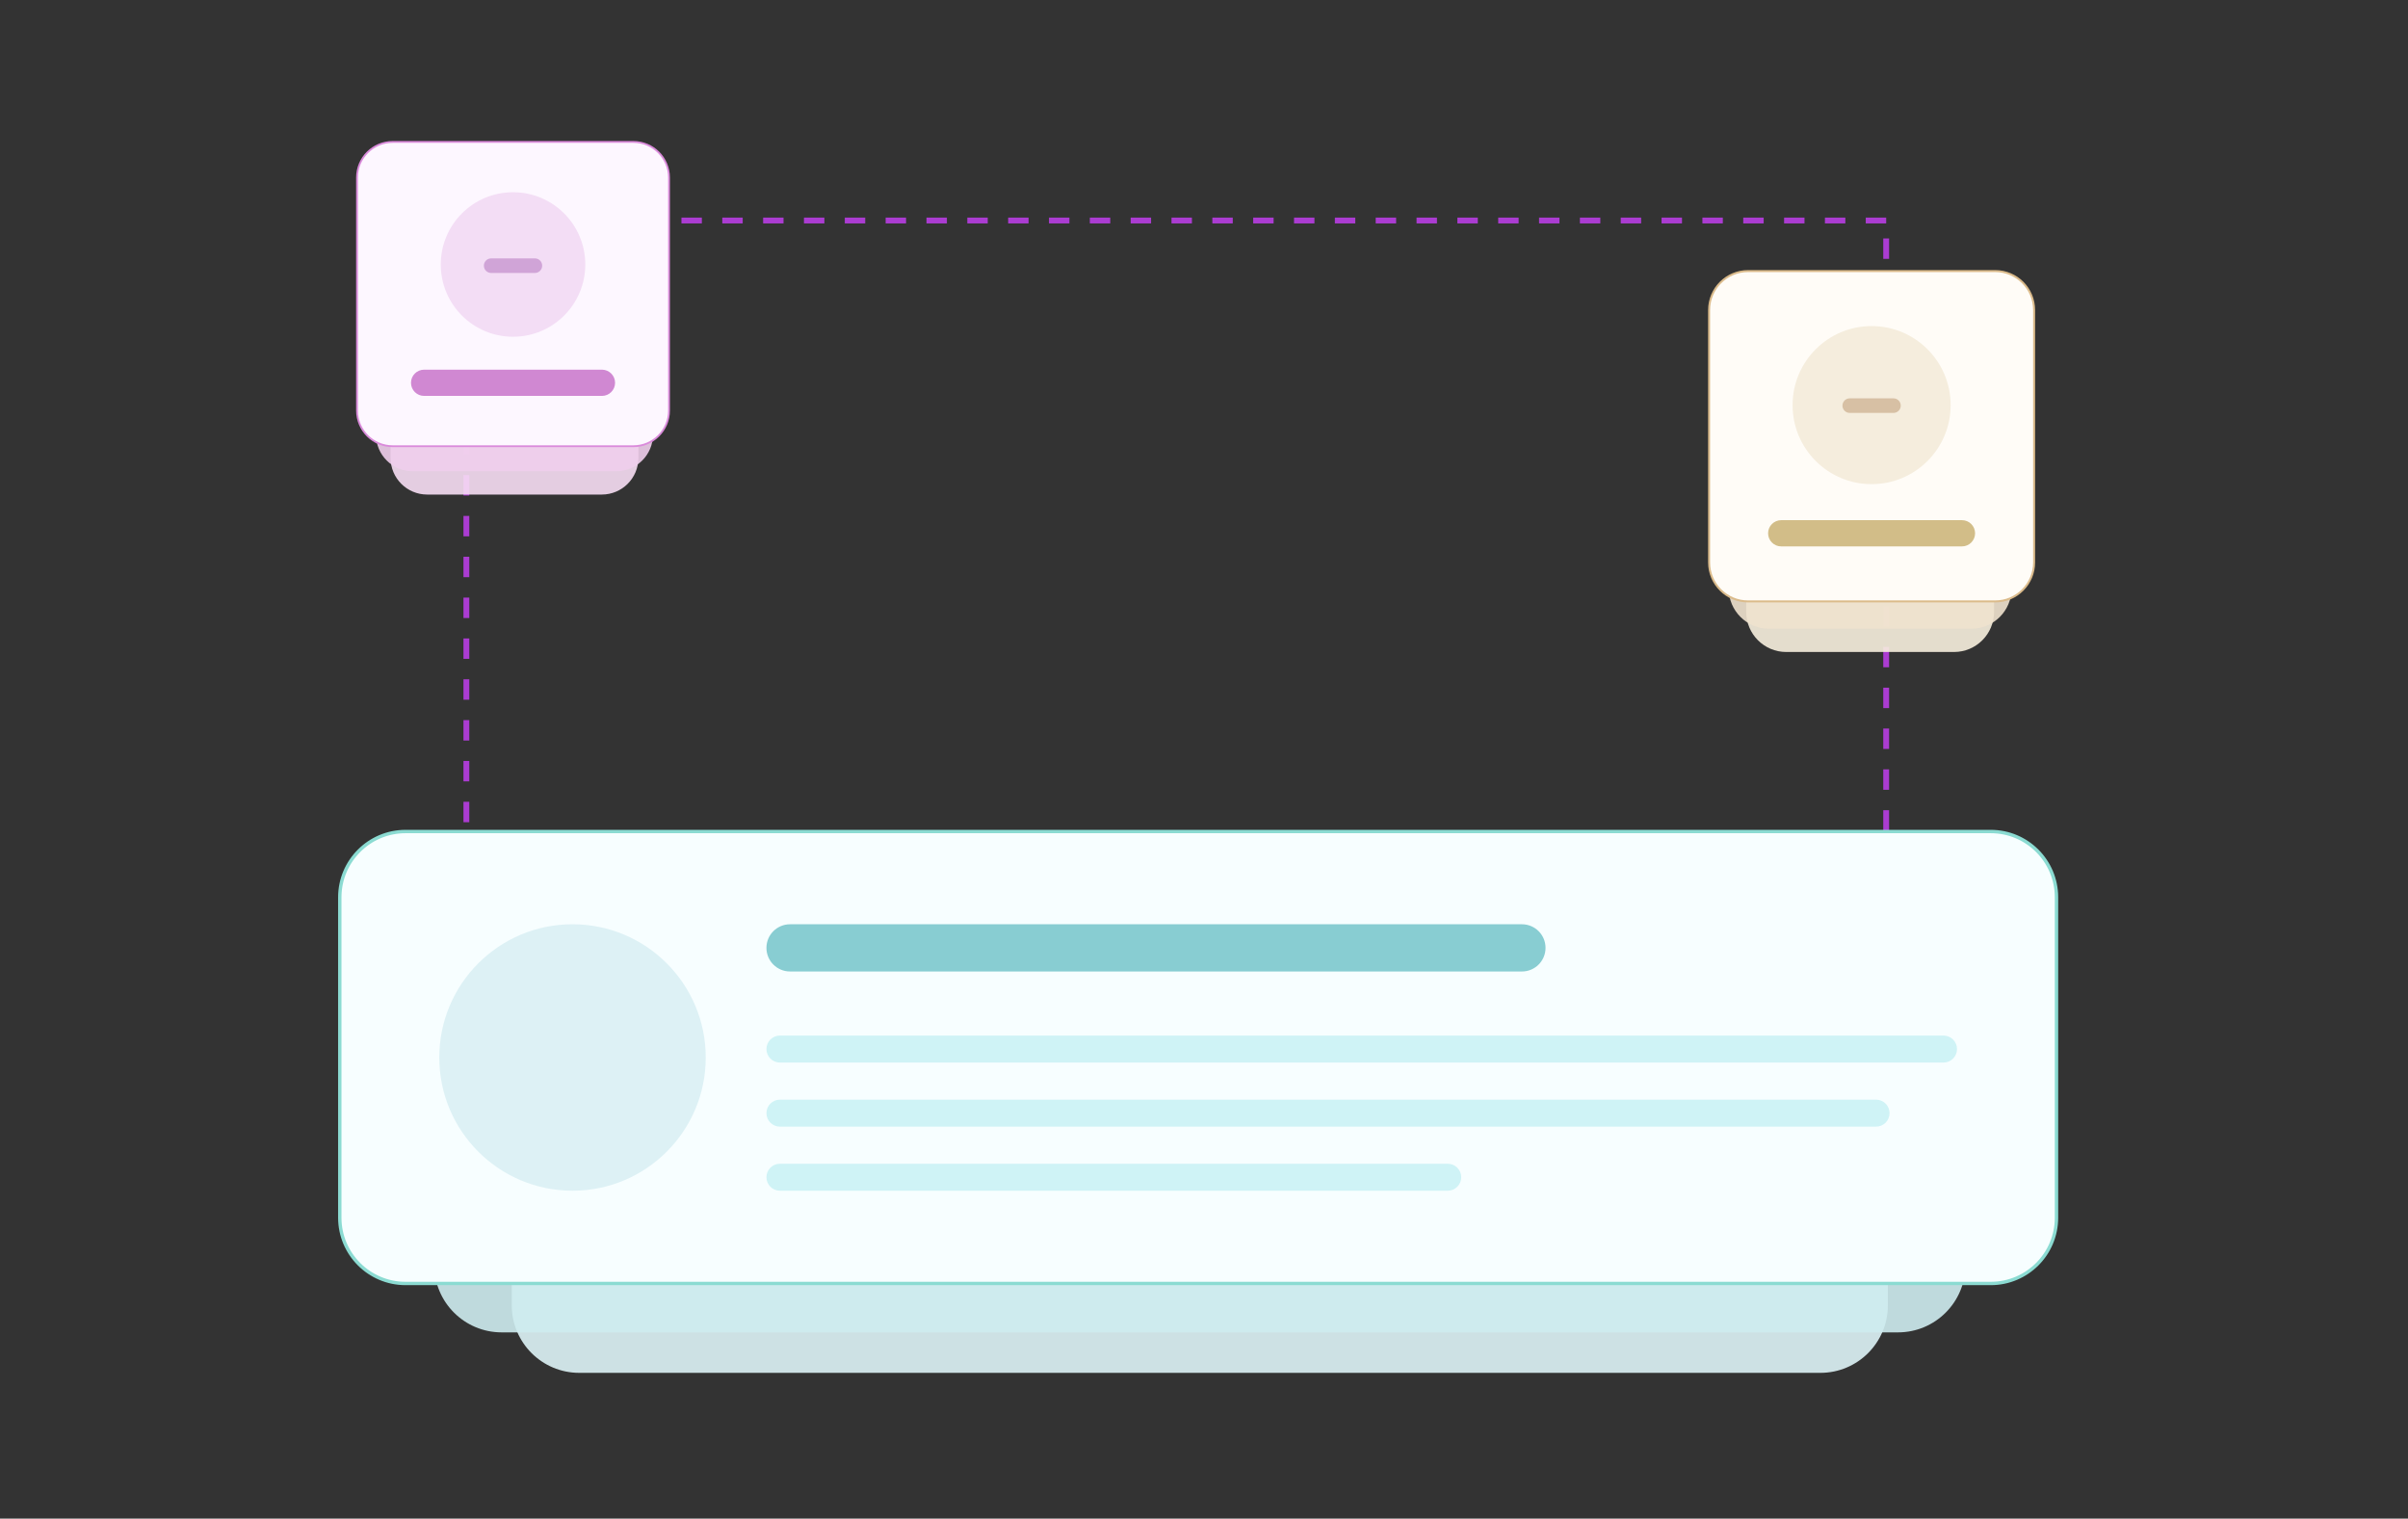 <svg width="888" height="560" viewBox="0 0 888 560" fill="none" xmlns="http://www.w3.org/2000/svg">
<rect x="0" y="0" width="888" height="560" fill="#333333" stroke="none"/>
<path d="M695.568 81.311H171.988V370.516H695.568V81.311Z" stroke="#AB3CD2" stroke-width="2.15" stroke-dasharray="7.53 7.53"/>
<path d="M671.312 338.348H213.61C199.871 338.348 188.734 349.485 188.734 363.223V481.38C188.734 495.119 199.871 506.256 213.61 506.256H671.312C685.05 506.256 696.187 495.119 696.187 481.38V363.223C696.187 349.485 685.05 338.348 671.312 338.348Z" fill="#DEF4F7" fill-opacity="0.9"/>
<path d="M699.924 323.422H185.008C171.27 323.422 160.133 334.559 160.133 348.297V466.455C160.133 480.193 171.27 491.33 185.008 491.33H699.924C713.662 491.33 724.799 480.193 724.799 466.455V348.297C724.799 334.559 713.662 323.422 699.924 323.422Z" fill="#CEECF0" fill-opacity="0.9"/>
<path d="M734.123 306.633H149.558C136.163 306.633 125.305 317.491 125.305 330.886V449.044C125.305 462.438 136.163 473.297 149.558 473.297H734.123C747.518 473.297 758.377 462.438 758.377 449.044V330.886C758.377 317.491 747.518 306.633 734.123 306.633Z" fill="#F7FEFF"/>
<path d="M734.123 306.633H149.558C136.163 306.633 125.305 317.491 125.305 330.886V449.044C125.305 462.438 136.163 473.297 149.558 473.297H734.123C747.518 473.297 758.377 462.438 758.377 449.044V330.886C758.377 317.491 747.518 306.633 734.123 306.633Z" stroke="#8BDBD2" stroke-width="1.244"/>
<path d="M260.253 389.964C260.253 362.831 238.257 340.836 211.124 340.836C183.992 340.836 161.996 362.831 161.996 389.964V389.965C161.996 417.097 183.992 439.093 211.124 439.093C238.257 439.093 260.253 417.097 260.253 389.965V389.964Z" fill="#DDF1F5"/>
<path d="M561.242 340.836H291.347C286.539 340.836 282.641 344.734 282.641 349.542C282.641 354.351 286.539 358.249 291.347 358.249H561.242C566.051 358.249 569.949 354.351 569.949 349.542C569.949 344.734 566.051 340.836 561.242 340.836Z" fill="#88CDD2"/>
<path d="M716.712 381.881H287.616C284.868 381.881 282.641 384.108 282.641 386.856C282.641 389.604 284.868 391.831 287.616 391.831H716.712C719.459 391.831 721.687 389.604 721.687 386.856C721.687 384.108 719.459 381.881 716.712 381.881Z" fill="#CFF3F6"/>
<path d="M691.837 405.512H287.616C284.868 405.512 282.641 407.739 282.641 410.487C282.641 413.234 284.868 415.462 287.616 415.462H691.837C694.584 415.462 696.812 413.234 696.812 410.487C696.812 407.739 694.584 405.512 691.837 405.512Z" fill="#CFF3F6"/>
<path d="M533.88 429.145H287.616C284.868 429.145 282.641 431.372 282.641 434.12C282.641 436.867 284.868 439.095 287.616 439.095H533.88C536.627 439.095 538.855 436.867 538.855 434.12C538.855 431.372 536.627 429.145 533.88 429.145Z" fill="#CFF3F6"/>
<path d="M720.589 141.52H658.717C650.568 141.52 643.961 148.126 643.961 156.276V225.673C643.961 233.823 650.568 240.43 658.717 240.43H720.589C728.739 240.43 735.345 233.823 735.345 225.673V156.276C735.345 148.126 728.739 141.52 720.589 141.52Z" fill="#F7F0DE" fill-opacity="0.9"/>
<path d="M727.041 132.918H652.268C644.118 132.918 637.512 139.525 637.512 147.674V217.072C637.512 225.222 644.118 231.828 652.268 231.828H727.041C735.191 231.828 741.798 225.222 741.798 217.072V147.674C741.798 139.525 735.191 132.918 727.041 132.918Z" fill="#F0E2CE" fill-opacity="0.9"/>
<path d="M735.738 99.959H644.649C636.703 99.959 630.262 106.4 630.262 114.346V207.395C630.262 215.341 636.703 221.783 644.649 221.783H735.738C743.684 221.783 750.126 215.341 750.126 207.395V114.346C750.126 106.4 743.684 99.959 735.738 99.959Z" fill="#FFFCF7"/>
<path d="M735.738 99.959H644.649C636.703 99.959 630.262 106.4 630.262 114.346V207.395C630.262 215.341 636.703 221.783 644.649 221.783H735.738C743.684 221.783 750.126 215.341 750.126 207.395V114.346C750.126 106.4 743.684 99.959 735.738 99.959Z" stroke="#DBBB8B" stroke-width="0.738"/>
<path d="M690.195 120.248H690.194C674.099 120.248 661.051 133.296 661.051 149.392V149.392C661.051 165.487 674.099 178.536 690.194 178.536H690.195C706.291 178.536 719.339 165.487 719.339 149.392V149.392C719.339 133.296 706.291 120.248 690.195 120.248Z" fill="#F5EDDD"/>
<path d="M698.256 146.895H682.129C680.645 146.895 679.441 148.098 679.441 149.582C679.441 151.067 680.645 152.27 682.129 152.27H698.256C699.74 152.27 700.944 151.067 700.944 149.582C700.944 148.098 699.74 146.895 698.256 146.895Z" fill="#D7C0A4"/>
<path d="M723.518 191.816H656.861C654.189 191.816 652.023 193.982 652.023 196.654C652.023 199.326 654.189 201.492 656.861 201.492H723.518C726.19 201.492 728.356 199.326 728.356 196.654C728.356 193.982 726.19 191.816 723.518 191.816Z" fill="#D2BD88"/>
<path d="M221.928 90.988H157.527C150.076 90.988 144.035 97.029 144.035 104.48V168.881C144.035 176.332 150.076 182.373 157.527 182.373H221.928C229.379 182.373 235.42 176.332 235.42 168.881V104.48C235.42 97.029 229.379 90.988 221.928 90.988Z" fill="#F7DEF4" fill-opacity="0.9"/>
<path d="M227.301 83.461H152.148C144.697 83.461 138.656 89.501 138.656 96.953V160.279C138.656 167.73 144.697 173.77 152.148 173.77H227.301C234.752 173.77 240.792 167.73 240.792 160.279V96.953C240.792 89.501 234.752 83.461 227.301 83.461Z" fill="#F0CEEC" fill-opacity="0.9"/>
<path d="M233.564 52.338H144.814C137.55 52.338 131.66 58.227 131.66 65.492V151.396C131.66 158.661 137.55 164.55 144.814 164.55H233.564C240.829 164.55 246.718 158.661 246.718 151.396V65.492C246.718 58.227 240.829 52.338 233.564 52.338Z" fill="#FDF7FF"/>
<path d="M233.564 52.338H144.814C137.55 52.338 131.66 58.227 131.66 65.492V151.396C131.66 158.661 137.55 164.55 144.814 164.55H233.564C240.829 164.55 246.718 158.661 246.718 151.396V65.492C246.718 58.227 240.829 52.338 233.564 52.338Z" stroke="#DA8BDB" stroke-width="0.675"/>
<path d="M189.189 70.889H189.189C174.473 70.889 162.543 82.818 162.543 97.534C162.543 112.25 174.473 124.18 189.189 124.18H189.189C203.905 124.18 215.835 112.25 215.835 97.534C215.835 82.818 203.905 70.889 189.189 70.889Z" fill="#F3DDF5"/>
<path d="M197.252 95.287H181.125C179.641 95.287 178.438 96.49 178.438 97.975C178.438 99.459 179.641 100.663 181.125 100.663H197.252C198.736 100.663 199.94 99.459 199.94 97.975C199.94 96.49 198.736 95.287 197.252 95.287Z" fill="#D0A4D7"/>
<path d="M221.982 136.322H156.401C153.729 136.322 151.562 138.488 151.562 141.16C151.562 143.832 153.729 145.998 156.401 145.998H221.982C224.654 145.998 226.82 143.832 226.82 141.16C226.82 138.488 224.654 136.322 221.982 136.322Z" fill="#D088D2"/>
</svg>
